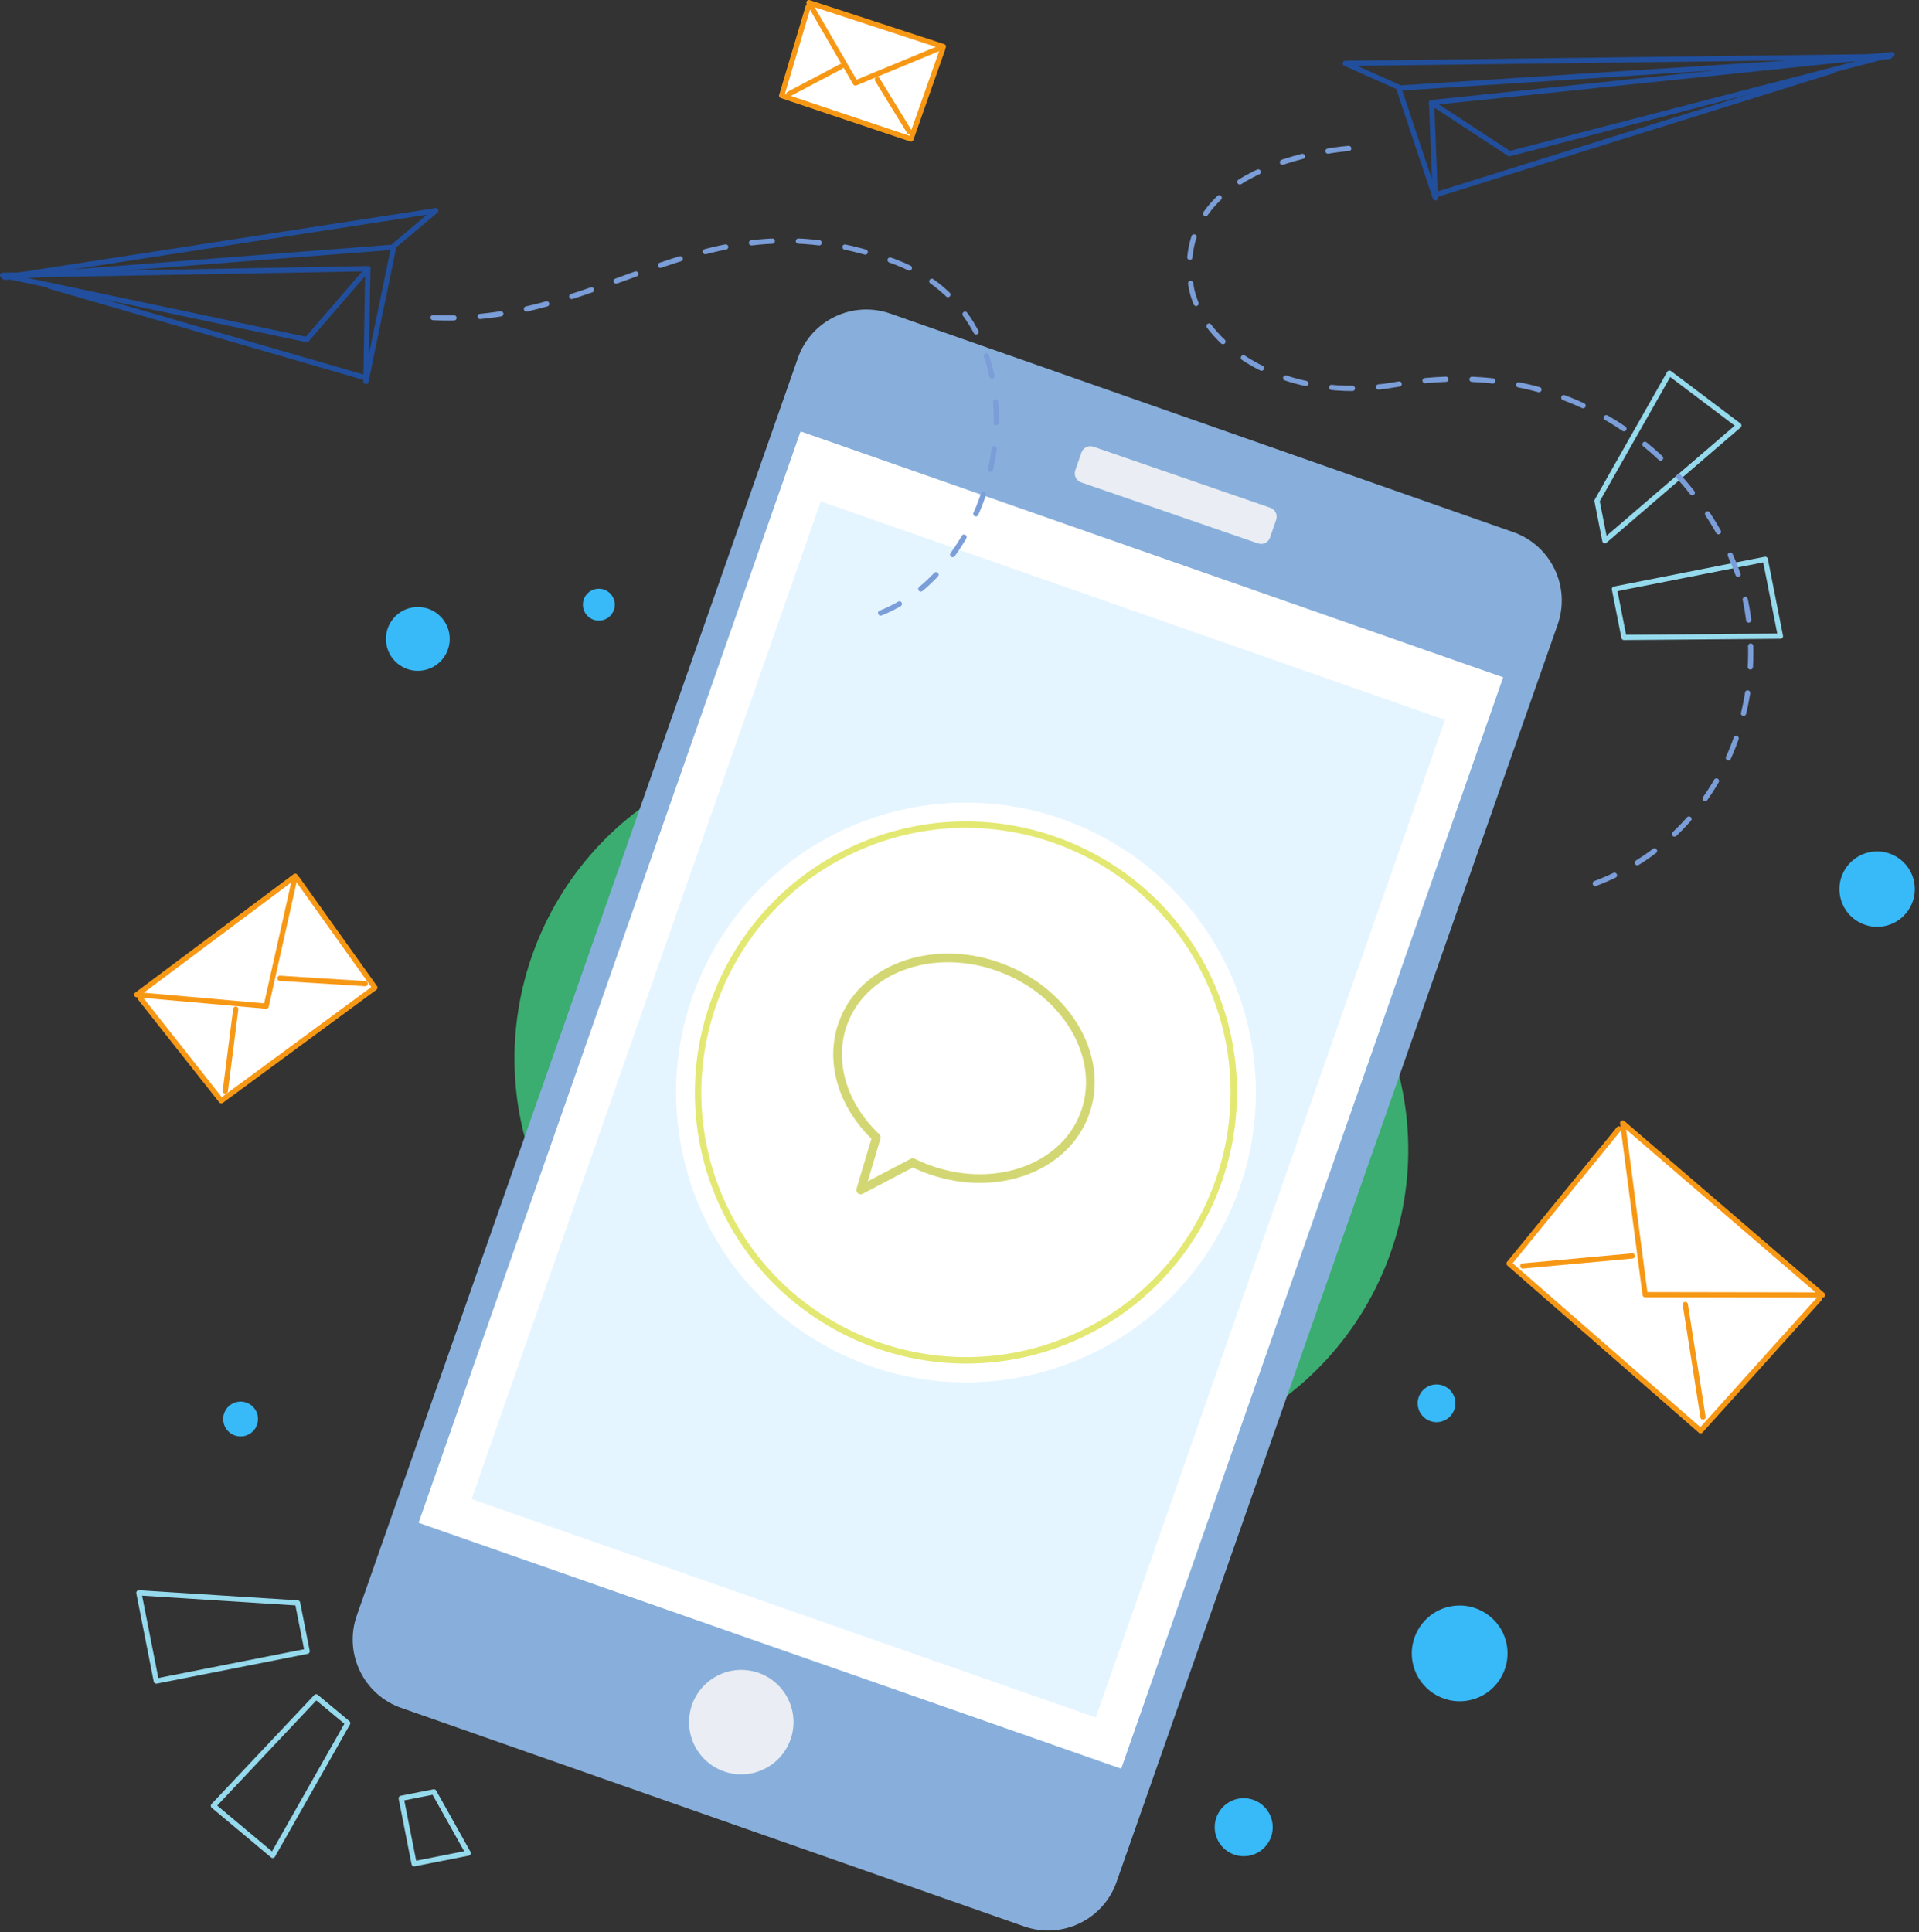 <?xml version="1.0" encoding="UTF-8" standalone="no"?><!DOCTYPE svg PUBLIC "-//W3C//DTD SVG 1.1//EN" "http://www.w3.org/Graphics/SVG/1.1/DTD/svg11.dtd"><svg width="100%" height="100%" viewBox="0 0 441 444" version="1.1" xmlns="http://www.w3.org/2000/svg" xmlns:xlink="http://www.w3.org/1999/xlink" xml:space="preserve" xmlns:serif="http://www.serif.com/" style="fill-rule:evenodd;clip-rule:evenodd;stroke-linecap:round;stroke-linejoin:round;stroke-miterlimit:1.5;"><rect x="0" y="0" width="441" height="444" fill="#333333" stroke="none"/><g><g><path d="M280.863,198.85c-36.073,-15.772 -78.164,0.71 -93.936,36.783c-3.953,9.042 -5.88,18.463 -5.979,27.752c-0.066,6.102 -27.115,24.08 -25.659,29.925c2.21,8.877 33.881,5.36 39.27,12.803c7.209,9.957 17.084,18.179 29.152,23.455c36.073,15.772 78.164,-0.71 93.935,-36.783c15.772,-36.073 -0.71,-78.164 -36.783,-93.935Z" style="fill:#3bad71;"/><path d="M160.999,177.85c36.073,-15.772 78.164,0.71 93.936,36.783c3.953,9.042 5.88,18.463 5.979,27.752c0.066,6.102 27.115,24.08 25.659,29.925c-2.21,8.877 -33.881,5.36 -39.27,12.803c-7.209,9.957 -17.084,18.179 -29.152,23.455c-36.073,15.772 -78.164,-0.71 -93.935,-36.783c-15.772,-36.073 0.71,-78.164 36.783,-93.935Z" style="fill:#3bad71;"/><path d="M357.966,143.516c3.043,-8.673 -1.529,-18.184 -10.201,-21.226l-143.17,-50.223c-8.673,-3.042 -18.184,1.529 -21.226,10.201l-101.379,289.001c-3.043,8.673 1.528,18.184 10.201,21.226l143.17,50.223c8.673,3.043 18.184,-1.528 21.226,-10.201l101.379,-289.001Z" style="fill:#88afdb;"/><path d="M172.127,383.901c6.55,0.98 11.072,7.094 10.092,13.644c-0.981,6.55 -7.094,11.072 -13.644,10.092c-6.55,-0.981 -11.072,-7.094 -10.092,-13.644c0.98,-6.55 7.094,-11.072 13.644,-10.092Z" style="fill:#eaedf3;"/><path d="M293.268,119.442c0.39,-1.13 -0.211,-2.365 -1.342,-2.755l-40.65,-14.021c-1.13,-0.39 -2.364,0.211 -2.754,1.341l-1.413,4.097c-0.39,1.13 0.211,2.365 1.341,2.755l40.65,14.021c1.13,0.39 2.365,-0.211 2.755,-1.341l1.413,-4.097Z" style="fill:#eaedf3;"/><path d="M345.437,155.654l-161.46,-56.508l-87.78,250.813l161.461,56.508l87.779,-250.813Z" style="fill:#fff;"/><path d="M332.076,165.426l-143.461,-50.209l-80.244,229.282l143.461,50.209l80.244,-229.282Z" style="fill:#e5f5ff;"/></g><path d="M209.087,185.722c36.067,-7.118 71.126,16.385 78.243,52.452c7.117,36.066 -16.386,71.125 -52.452,78.243c-36.066,7.117 -71.125,-16.386 -78.243,-52.452c-7.117,-36.067 16.386,-71.126 52.452,-78.243Z" style="fill:#fff;"/><path d="M213.271,206.92c24.366,-4.808 48.052,11.071 52.86,35.437c4.809,24.366 -11.07,48.052 -35.436,52.861c-24.366,4.808 -48.052,-11.071 -52.861,-35.437c-4.808,-24.366 11.07,-48.052 35.437,-52.861Z" style="fill:#e5f5ff;"/><path d="M197.029,193.994c31.5,-13.773 68.256,0.62 82.029,32.121c13.772,31.501 -0.621,68.257 -32.121,82.029c-31.501,13.773 -68.257,-0.62 -82.029,-32.121c-13.773,-31.501 0.62,-68.257 32.121,-82.029Z" style="fill:#e3e872;"/><path d="M197.623,195.352c30.751,-13.445 66.632,0.606 80.077,31.357c13.444,30.751 -0.606,66.632 -31.357,80.077c-30.751,13.445 -66.632,-0.606 -80.077,-31.357c-13.445,-30.751 0.606,-66.632 31.357,-80.077Z" style="fill:#fff;"/><path d="M249.139,256.347c4.97,-12.648 -3.368,-27.779 -18.607,-33.766c-15.24,-5.988 -31.647,-0.58 -36.617,12.069c-3.451,8.785 -0.549,19.174 7.473,26.746l-3.599,12.069l11.97,-6.272c0.903,0.447 1.825,0.855 2.764,1.224c15.239,5.987 31.646,0.579 36.616,-12.07Z" style="fill:#fff;stroke:#d3d773;stroke-width:2px;"/><g><path d="M329.286,318.246c2.346,-0.463 4.627,1.066 5.09,3.412c0.463,2.346 -1.066,4.627 -3.413,5.09c-2.346,0.463 -4.627,-1.066 -5.09,-3.412c-0.463,-2.346 1.066,-4.627 3.413,-5.09Z" style="fill:#38baf8;"/><path d="M284.523,413.378c3.61,-0.712 7.119,1.64 7.832,5.25c0.712,3.61 -1.64,7.119 -5.25,7.831c-3.61,0.713 -7.119,-1.64 -7.832,-5.249c-0.712,-3.61 1.64,-7.119 5.25,-7.832Z" style="fill:#38baf8;"/><path d="M54.516,322.183c2.166,-0.427 4.271,0.984 4.699,3.15c0.427,2.166 -0.984,4.271 -3.15,4.699c-2.166,0.427 -4.272,-0.984 -4.699,-3.15c-0.427,-2.166 0.984,-4.271 3.15,-4.699Z" style="fill:#38baf8;"/><path d="M333.309,369.179c5.956,-1.176 11.746,2.706 12.921,8.662c1.175,5.956 -2.706,11.746 -8.662,12.922c-5.956,1.175 -11.746,-2.706 -12.922,-8.663c-1.175,-5.956 2.706,-11.746 8.663,-12.921Z" style="fill:#38baf8;"/><path d="M94.599,139.636c3.971,-0.784 7.831,1.804 8.614,5.775c0.784,3.97 -1.804,7.83 -5.774,8.614c-3.971,0.783 -7.831,-1.804 -8.615,-5.775c-0.783,-3.971 1.804,-7.831 5.775,-8.614Z" style="fill:#38baf8;"/><path d="M136.906,135.364c1.985,-0.392 3.915,0.902 4.307,2.888c0.392,1.985 -0.902,3.915 -2.887,4.307c-1.986,0.392 -3.916,-0.902 -4.308,-2.888c-0.391,-1.985 0.903,-3.915 2.888,-4.307Z" style="fill:#38baf8;"/><path d="M429.697,195.829c4.692,-0.926 9.254,2.132 10.18,6.825c0.926,4.693 -2.132,9.254 -6.825,10.18c-4.692,0.926 -9.254,-2.132 -10.18,-6.824c-0.926,-4.693 2.132,-9.255 6.825,-10.181Z" style="fill:#38baf8;"/></g><path d="M367.003,115.1l16.646,-29.346l15.954,12.04l-30.793,26.463l-1.807,-9.157Z" style="fill:none;stroke:#95daed;stroke-width:1.2px;"/><path d="M371.004,135.376l34.665,-6.841l3.485,17.659l-35.956,0.3l-2.194,-11.118Z" style="fill:none;stroke:#95daed;stroke-width:1.2px;"/><path d="M92.198,413.278l2.969,15.043l12.427,-2.452l-7.874,-14.075l-7.522,1.484Z" style="fill:none;stroke:#95daed;stroke-width:1.2px;"/><path d="M70.581,379.49l-34.664,6.841l-4.002,-20.276l36.472,2.316l2.194,11.119Z" style="fill:none;stroke:#95daed;stroke-width:1.2px;"/><path d="M72.646,389.955l7.26,6.045l-17.235,30.401l-13.623,-11.403l23.598,-25.043Z" style="fill:none;stroke:#95daed;stroke-width:1.2px;"/><g><path d="M309.947,34.114c0,0 -40.543,2.654 -36.296,31.286c2.056,13.864 21.358,27.472 47.009,23c49.93,-8.705 76.346,28.763 80.541,50.02c5.564,28.195 -9.628,57.961 -39.589,66.252" style="fill:none;stroke:#7b9ed9;stroke-width:1.2px;stroke-dasharray:4.8,6,0,0;"/><path d="M329.727,44.82l91.529,-28.595" style="fill:none;stroke:#214f9d;stroke-width:1.2px;"/><path d="M328.932,23.572l17.947,11.748l87.919,-22.786l-105.866,11.038Z" style="fill:none;stroke:#214f9d;stroke-width:1.2px;"/><path d="M321.815,20.22l-12.668,-5.655l125.061,-1.575l-112.393,7.23Z" style="fill:none;stroke:#214f9d;stroke-width:1.2px;"/><path d="M328.997,23.899l0.859,21.575l-8.304,-24.863" style="fill:none;stroke:#214f9d;stroke-width:1.2px;"/></g><g><path d="M99.537,72.993c40.523,1.86 62.359,-29.349 106.197,-12.802c37.011,13.969 25.598,71.176 -5.022,81.295" style="fill:none;stroke:#7b9ed9;stroke-width:1.2px;stroke-dasharray:4.8,6,0,0;"/><path d="M84.188,86.881l-72.821,-21.12" style="fill:none;stroke:#214f9d;stroke-width:1.2px;"/><path d="M84.567,61.745l-14.074,16.3l-69.893,-14.774l83.967,-1.526Z" style="fill:none;stroke:#214f9d;stroke-width:1.2px;"/><path d="M90.163,56.82l9.965,-8.398l-99.056,15.306l89.091,-6.908Z" style="fill:none;stroke:#214f9d;stroke-width:1.2px;"/><path d="M84.519,62.139l-0.425,25.53l6.282,-30.424" style="fill:none;stroke:#214f9d;stroke-width:1.2px;"/></g><g><path d="M32.282,229.45l18.571,23.517l35.302,-25.993l-17.848,-25.018" style="fill:#fff;stroke:#f79815;stroke-width:1.2px;"/><path d="M64.326,224.826l19.609,1.227" style="fill:none;stroke:#f79815;stroke-width:1.2px;"/><path d="M54.175,231.925l-2.401,18.821" style="fill:none;stroke:#f79815;stroke-width:1.2px;"/><path d="M31.434,228.598l29.738,2.626l6.679,-29.858l-36.417,27.232Z" style="fill:#fff;stroke:#f79815;stroke-width:1.2px;"/></g><g><path d="M372.028,259.429l-25.239,30.952l44.013,38.432l27.401,-30.445" style="fill:#fff;stroke:#f79815;stroke-width:1.2px;"/><path d="M387.295,299.789l4.064,25.869" style="fill:none;stroke:#f79815;stroke-width:1.2px;"/><path d="M375.127,288.631l-25.183,2.307" style="fill:none;stroke:#f79815;stroke-width:1.2px;"/><path d="M372.892,258.08l5.167,39.452l40.779,0.072l-45.946,-39.524Z" style="fill:#fff;stroke:#f79815;stroke-width:1.2px;"/></g><g><path d="M185.749,1.446l-6.12,20.526l29.711,9.962l7.295,-20.721" style="fill:#fff;stroke:#f79815;stroke-width:1.2px;"/><path d="M201.624,18.285l7.342,11.972" style="fill:none;stroke:#f79815;stroke-width:1.2px;"/><path d="M193.3,15.267l-11.994,6.331" style="fill:none;stroke:#f79815;stroke-width:1.2px;"/><path d="M185.899,0.6l10.687,18.47l20.207,-8.366l-30.894,-10.104Z" style="fill:#fff;stroke:#f79815;stroke-width:1.2px;"/></g></g></svg>